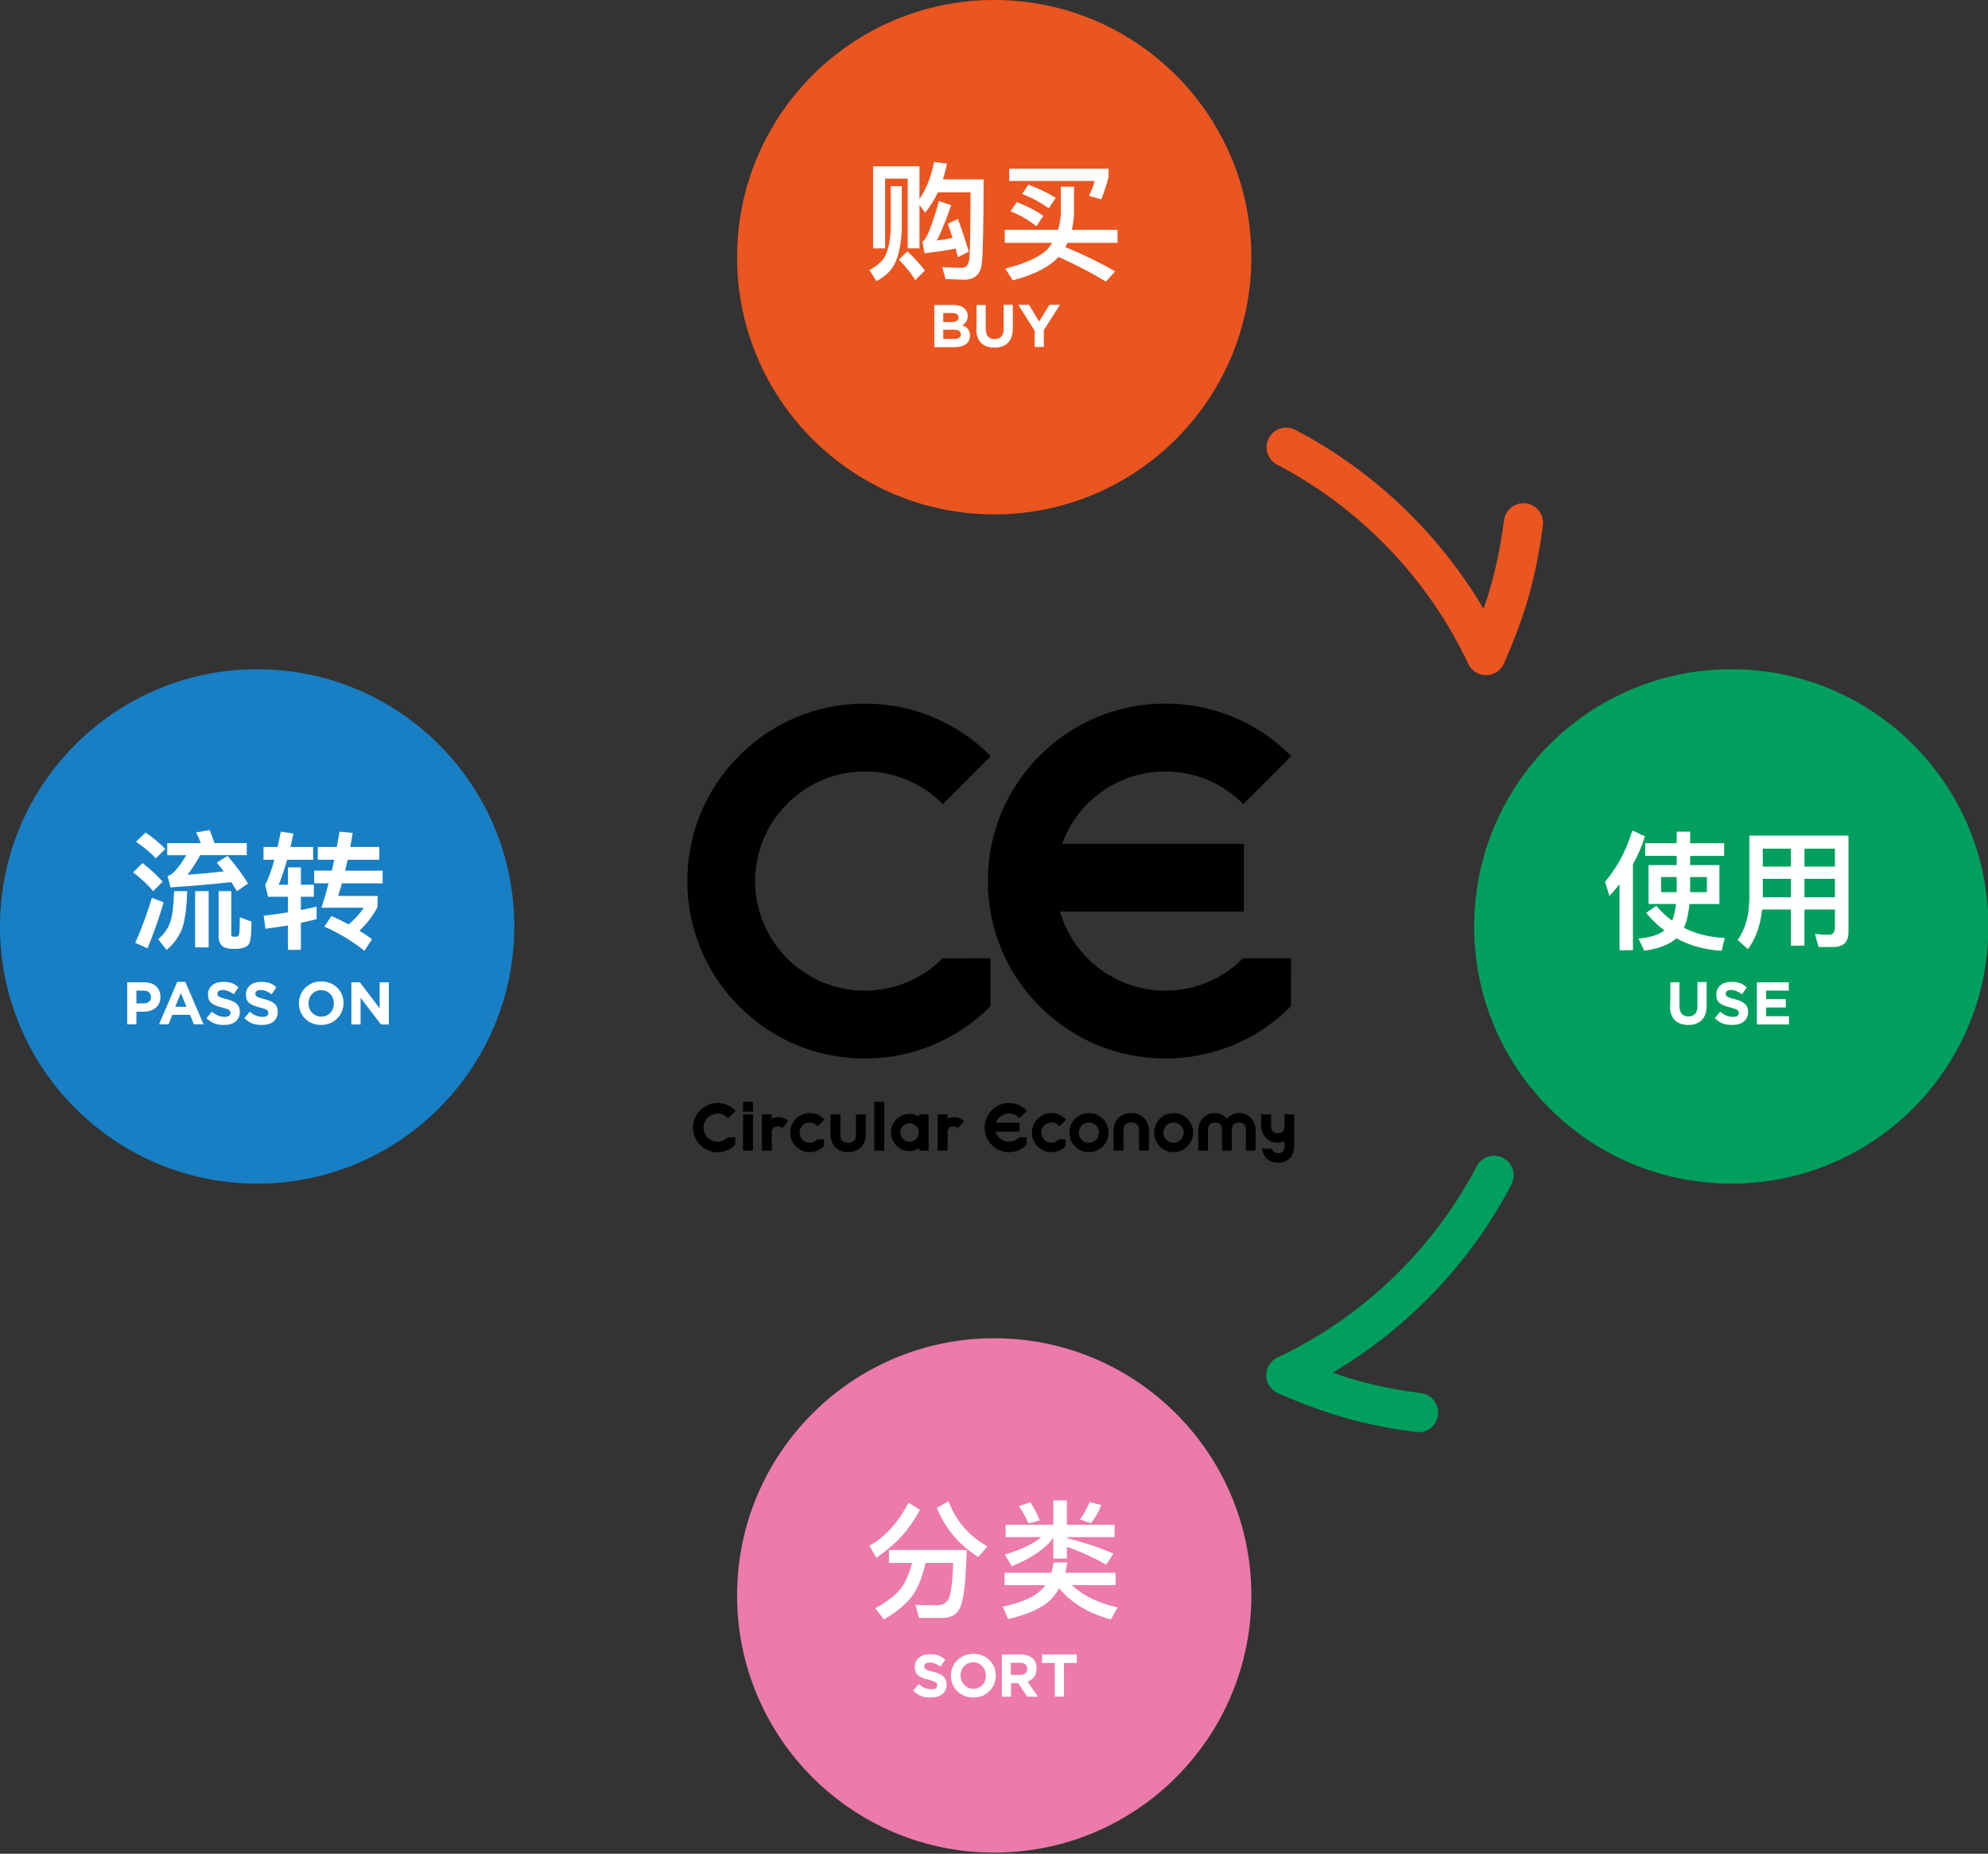 <?xml version="1.0" encoding="UTF-8"?>
<svg id="_レイヤー_1" data-name="レイヤー_1" xmlns="http://www.w3.org/2000/svg" width="886" height="826" viewBox="0 0 886 826">
  <rect x="0" y="0" width="886" height="826" fill="#333333" stroke="none"/>
  <circle cx="443.1" cy="114.6" r="114.6" fill="#ea5520"/>
  <g>
    <path d="M401.89,82.96v18.7c-.17,6.38-1.14,11.52-2.91,15.33-1.71,3.59-4.5,6.33-8.38,8.27l-3.14-4.96c3.65-1.88,6.16-4.22,7.41-6.95,1.25-3.02,1.94-6.9,2.11-11.69v-18.7h4.9ZM409.81,88.66c3.08-4.62,5.25-10.09,6.44-16.48l5.76.74c-.46,2.45-1.08,4.79-1.77,7.01h18.13c0,20.29-.29,32.84-.8,37.62-.57,4.67-3.19,7.07-7.87,7.07-1.6,0-4.33-.11-8.32-.29l-1.43-5.3c3.42.17,6.38.29,8.89.29,1.82,0,2.85-1.42,3.19-4.16.28-2.79.46-12.6.51-29.47h-14.54c-1.6,3.36-3.48,6.38-5.64,9.06l-2.57-3.36v19.27h-5.24v-31.07h-10.09v31.07h-5.36v-36.54h20.69v14.54ZM412.21,120.53l-4.28,4.28c-1.71-2.85-4.16-5.87-7.35-9.12l3.82-3.71c3.08,2.91,5.64,5.76,7.81,8.55ZM431.76,112.15l-4.85,2.45c-.34-1.37-.68-2.62-1.03-3.88-4.22.91-8.84,1.6-13.85,2.11l-.97-5.19c1.71-.57,4.16-6.56,7.41-18.07l5.42,1.88c-2.05,6.1-4.16,11.34-6.33,15.73,2.39-.28,4.67-.68,6.96-1.2-.68-2.22-1.42-4.33-2.11-6.27l4.5-2.17c1.65,4.45,3.25,9.29,4.85,14.59Z" fill="#fff"/>
    <path d="M478.67,83.19v12.03c-.11,2.57-.46,4.96-.97,7.18h20.35v5.81h-22.29c-.34.63-.63,1.25-.97,1.88,8.09,3.31,15.51,6.95,22.23,10.83l-4.16,4.56c-6.84-4.16-13.85-7.81-21.09-11l-.11.11c-4.16,4.45-10.95,7.92-20.29,10.32l-3.36-5.24c9.52-2.39,15.96-5.47,19.27-9.12.57-.74,1.14-1.54,1.65-2.34h-21.15v-5.81h23.77c.68-2.22,1.08-4.62,1.25-7.18v-12.03h5.87ZM494.06,75.15v3.71c-.85,3.31-1.94,6.67-3.25,9.98l-5.53-1.6c1.03-1.94,1.94-4.16,2.62-6.61h-38.14v-5.47h44.29ZM464.99,96.13l-3.08,4.67c-3.71-2.85-7.53-5.07-11.52-6.67l2.79-4.1c4.33,1.71,8.27,3.71,11.8,6.1ZM470.52,88.15l-3.08,4.67c-3.88-2.74-7.81-4.85-11.91-6.38l2.79-4.16c4.45,1.65,8.49,3.59,12.2,5.87Z" fill="#fff"/>
  </g>
  <g>
    <path d="M416.4,135.9h8.7c2.1,0,3.8.6,4.9,1.7.9.9,1.3,1.9,1.3,3.2h0c0,2.2-1.1,3.4-2.5,4.1,2.2.8,3.5,2.1,3.5,4.6h0c0,3.5-2.8,5.2-7,5.2h-8.9v-18.8h0ZM427.2,141.4c0-1.2-1-1.9-2.7-1.9h-4.1v4h3.8c1.8,0,3-.6,3-2h0v-.1ZM425.2,146.9h-4.8v4.1h4.9c1.8,0,2.9-.6,2.9-2h0c0-1.3-.9-2.1-3.1-2.1h.1Z" fill="#fff"/>
    <path d="M435.2,146.6v-10.7h4.1v10.6c0,3.1,1.5,4.6,4,4.6s4-1.5,4-4.5v-10.8h4.1v10.6c0,5.7-3.2,8.5-8.2,8.5s-8.1-2.8-8.1-8.3h.1Z" fill="#fff"/>
    <path d="M461,147.2l-7.2-11.4h4.8l4.5,7.5,4.6-7.5h4.7l-7.2,11.3v7.5h-4.1v-7.4h-.1Z" fill="#fff"/>
  </g>
  <circle cx="443.1" cy="710.9" r="114.6" fill="#ec7aab"/>
  <g>
    <path d="M410.04,672.76c-2.62,4.67-5.3,8.55-7.98,11.52-2.62,2.96-6.38,6.21-11.4,9.81l-3.25-5.3c3.53-1.94,6.96-4.67,10.15-8.27,2.57-2.96,5.02-6.56,7.35-10.89l5.13,3.14ZM396.19,696.42v-5.76h34.66c-.23,7.41-.57,13.34-1.14,17.9-.57,4.56-1.48,7.7-2.85,9.52-1.31,1.71-3.42,2.68-6.33,2.85h-10.95l-1.6-5.87c3.36.11,6.56.23,9.52.23,2.79,0,4.62-1.2,5.53-3.48.91-2.39,1.54-7.52,1.77-15.39h-12.31c-1.31,5.81-3.08,10.43-5.36,13.91-2.96,4.16-7.35,7.92-13.17,11.23l-3.88-4.96c5.13-2.74,9.01-5.76,11.63-9.06,2-2.85,3.59-6.56,4.73-11.12h-10.26ZM440.03,689.06l-4.05,4.73c-8.78-5.64-14.94-12.94-18.41-21.95l5.19-2.91c3.08,8.49,8.84,15.22,17.27,20.12Z" fill="#fff"/>
    <path d="M468.35,712.72c-3.65,3.65-9.98,6.56-19.04,8.72l-2.39-5.53c7.64-1.65,13.11-3.93,16.53-6.9.91-.85,1.77-1.77,2.45-2.68h-18.19v-5.53h20.86c.46-1.48.8-3.02,1.03-4.62h6.04c-.23,1.6-.51,3.14-.85,4.62h22.4v5.53h-19.5c5.02,4.67,11.86,7.98,20.41,9.92l-3.02,5.36c-10.03-2.74-17.73-7.41-23.03-13.91-1.08,1.88-2.34,3.53-3.71,5.02ZM475.48,694.48h-6.04v-9.29c-3.48,4.85-9.63,9.06-18.47,12.66l-3.14-5.13c7.58-2.39,13-4.96,16.25-7.81h-15.9v-5.53h21.26v-10.83h6.04v10.83h21.26v5.53h-21.26v.4c7.53,1.94,14.48,4.22,20.75,6.96l-3.25,4.96c-5.7-3.31-11.57-5.93-17.5-7.98v5.24ZM463.39,677.49l-5.02,1.31c-1.14-2.68-2.57-5.24-4.28-7.7l5.13-1.71c1.54,2.34,2.91,5.02,4.16,8.09ZM490.81,670.65c-1.2,3.08-2.74,5.76-4.62,8.1l-4.96-1.77c1.71-2.05,3.14-4.62,4.39-7.7l5.19,1.37Z" fill="#fff"/>
  </g>
  <circle cx="771.6" cy="412.8" r="114.6" fill="#009f5d"/>
  <circle cx="114.6" cy="412.8" r="114.6" fill="#187fc4"/>
  <g>
    <path d="M72.48,392.84l-4.22,4.22c-2.11-2.57-5.07-5.36-8.95-8.38l4.22-4.1c3.53,2.74,6.56,5.53,8.95,8.27ZM72.94,402.08c-2.17,7.24-4.56,14.08-7.18,20.47l-5.47-2.45c2.85-6.5,5.36-13.23,7.41-20.07l5.24,2.05ZM73.68,378.25l-4.22,4.22c-2.05-2.28-5.02-4.79-8.84-7.41l4.28-4.1c3.42,2.39,6.38,4.85,8.78,7.3ZM83.42,397.06c-.23,7.52-.97,13.05-2.22,16.59-1.37,3.65-3.71,6.9-6.96,9.63l-3.76-4.79c2.51-2.11,4.33-4.62,5.36-7.52.97-2.74,1.54-7.41,1.77-13.91h5.81ZM74.7,390.39c.51-.17.91-.34,1.2-.51,1.88-1.14,4.28-4.1,7.18-8.84h-8.55v-5.36h14.99c-.68-1.71-1.37-3.31-2.11-4.79l6.04-1.03c.68,1.71,1.43,3.65,2.11,5.81h14.42v5.36h-20.75c-2.11,3.76-3.99,6.67-5.64,8.72,5.36-.34,10.77-.85,16.13-1.48-1.03-1.37-2.05-2.68-3.08-3.93l4.79-2.96c3.99,4.67,7.01,8.78,9.12,12.31l-4.96,3.42c-.8-1.31-1.6-2.68-2.51-4.05-8.32.91-17.39,1.71-27.08,2.34l-1.31-5.02ZM93,397.06v25.08h-6.04v-25.08h6.04ZM103.6,422.77c-4.1,0-6.16-1.77-6.16-5.24v-20.47h5.64v19.27c0,.57.23.91.68,1.03h1.88c.68-.11,1.03-.91,1.08-2.39.11-1.54.17-3.65.17-6.27l5.19,1.94c0,5.53-.4,8.89-1.2,10.09-.74,1.14-2.39,1.82-4.96,2.05h-2.34Z" fill="#fff"/>
    <path d="M134.1,386.46v7.75h5.76v5.36h-5.76v5.93c2.45-.46,4.79-.97,7.01-1.54v5.59c-2.28.57-4.62,1.14-7.01,1.65v12.03h-5.76v-10.89c-3.19.57-6.56,1.03-10.03,1.48l-.8-5.81c3.82-.46,7.41-.91,10.83-1.48v-6.96h-8.89l-1.25-5.24c1.48-2.96,2.85-6.73,4.1-11.23h-4.85v-5.7h6.27c.46-2.17.97-4.45,1.42-6.84l5.64.86c-.46,2.05-.86,4.05-1.31,5.99h10.09v5.7h-11.57c-1.2,4.16-2.45,7.87-3.76,11.12h4.1v-7.75h5.76ZM150.12,377.4l1.2-6.84,5.87.57c-.4,2.17-.74,4.22-1.08,6.27h12.94v5.7h-14.08c-.4,1.71-.8,3.31-1.14,4.85h16.7v5.64h-18.13c-.57,2-1.14,3.88-1.71,5.64h17.56v4.9c-1.71,3.48-4.39,7.01-8.04,10.6,1.94,1.2,3.82,2.45,5.59,3.76l-3.36,5.13c-5.81-4.5-11.74-8.09-17.9-10.72l3.19-4.73c2.62,1.14,5.19,2.39,7.7,3.76,2.79-2.51,5.02-4.96,6.73-7.47h-18.87c1.14-3.48,2.17-7.13,3.19-10.89h-6.44v-5.64h7.87c.34-1.6.74-3.25,1.08-4.85h-7.35v-5.7h8.49Z" fill="#fff"/>
  </g>
  <g>
    <path d="M56.6,437.7h7.7c4.5,0,7.2,2.6,7.2,6.5h0c0,4.4-3.4,6.6-7.6,6.6h-3.1v5.6h-4.1v-18.8h0l-.1.1ZM64,447.1c2.1,0,3.3-1.2,3.3-2.8h0c0-1.9-1.3-2.9-3.3-2.9h-3.2v5.7h3.3-.1Z" fill="#fff"/>
    <path d="M78.8,437.5h3.8l8.1,18.9h-4.3l-1.7-4.2h-7.9l-1.7,4.2h-4.2l8.1-18.9h-.2ZM83.1,448.6l-2.5-6.1-2.5,6.1h5Z" fill="#fff"/>
    <path d="M92,453.7l2.4-2.9c1.7,1.4,3.5,2.3,5.6,2.3s2.7-.7,2.7-1.8h0c0-1.1-.6-1.6-3.8-2.4-3.8-1-6.2-2-6.2-5.7h0c0-3.5,2.7-5.7,6.6-5.7s5.1.9,7,2.4l-2.1,3.1c-1.7-1.1-3.3-1.9-4.9-1.9s-2.4.7-2.4,1.6h0c0,1.3.8,1.7,4.1,2.5,3.8,1,5.9,2.4,5.9,5.6h0c0,3.8-2.8,5.9-6.9,5.9s-5.7-1-8-3h0Z" fill="#fff"/>
    <path d="M108.9,453.7l2.4-2.9c1.7,1.4,3.5,2.3,5.6,2.3s2.7-.7,2.7-1.8h0c0-1.1-.6-1.6-3.8-2.4-3.8-1-6.2-2-6.2-5.7h0c0-3.5,2.7-5.7,6.6-5.7s5.1.9,7,2.4l-2.1,3.1c-1.7-1.1-3.3-1.9-4.9-1.9s-2.4.7-2.4,1.6h0c0,1.3.8,1.7,4.1,2.5,3.8,1,5.9,2.4,5.9,5.6h0c0,3.8-2.8,5.9-6.9,5.9s-5.7-1-8-3h0Z" fill="#fff"/>
    <path d="M133.2,447.1h0c0-5.4,4.2-9.8,10-9.8s9.9,4.3,9.9,9.6h0c0,5.4-4.2,9.8-10,9.8s-9.9-4.3-9.9-9.7h0v.1ZM148.8,447.1h0c0-3.3-2.4-5.9-5.7-5.9s-5.6,2.6-5.6,5.9h0c0,3.3,2.4,5.9,5.7,5.9s5.6-2.6,5.6-5.9h0Z" fill="#fff"/>
    <path d="M156.6,437.7h3.8l8.8,11.6v-11.6h4.1v18.8h-3.5l-9.1-11.9v11.9h-4.1v-18.8h0Z" fill="#fff"/>
  </g>
  <g>
    <path d="M744.4,448.4v-10.7h4.1v10.6c0,3.1,1.5,4.6,4,4.6s4-1.5,4-4.5v-10.8h4.1v10.6c0,5.7-3.2,8.5-8.2,8.5s-8.1-2.8-8.1-8.3h.1Z" fill="#fff"/>
    <path d="M764.2,453.7l2.4-2.9c1.7,1.4,3.5,2.3,5.6,2.3s2.7-.7,2.7-1.8h0c0-1.1-.6-1.6-3.8-2.4-3.8-1-6.2-2-6.2-5.7h0c0-3.5,2.7-5.7,6.6-5.7s5.1.9,7,2.4l-2.1,3.1c-1.7-1.1-3.3-1.9-4.9-1.9s-2.4.7-2.4,1.6h0c0,1.3.8,1.7,4,2.5,3.8,1,6,2.4,6,5.6h0c0,3.8-2.8,5.9-6.9,5.9s-5.7-1-8-3h0Z" fill="#fff"/>
    <path d="M783,437.7h14.2v3.7h-10.1v3.8h8.8v3.7h-8.8v3.9h10.2v3.7h-14.3v-18.8h0Z" fill="#fff"/>
  </g>
  <g>
    <path d="M407,753.3l2.4-2.9c1.7,1.4,3.5,2.3,5.6,2.3s2.7-.7,2.7-1.8h0c0-1.1-.6-1.6-3.8-2.4-3.8-1-6.2-2-6.2-5.7h0c0-3.5,2.7-5.7,6.6-5.7s5.1.9,7,2.4l-2.1,3.1c-1.7-1.2-3.3-1.8-4.9-1.8s-2.4.7-2.4,1.6h0c0,1.3.8,1.7,4,2.5,3.8,1,6,2.4,6,5.6h0c0,3.8-2.8,5.9-6.9,5.9s-5.7-1-8-3h0v-.1Z" fill="#fff"/>
    <path d="M423.8,746.7h0c0-5.4,4.2-9.8,10-9.8s10,4.3,10,9.7h0c0,5.4-4.2,9.8-10,9.8s-10-4.3-10-9.7h0ZM439.4,746.7h0c0-3.3-2.4-6-5.7-6s-5.6,2.6-5.6,5.8h0c0,3.3,2.4,6,5.7,6s5.6-2.6,5.6-5.8h0Z" fill="#fff"/>
    <path d="M446.3,737.2h8.6c2.4,0,4.2.7,5.5,1.9,1,1,1.6,2.5,1.6,4.3h0c0,3.1-1.6,5-4,5.9l4.6,6.7h-4.8l-4-6h-3.2v6h-4.1v-18.8h-.2ZM454.6,746.3c2,0,3.2-1.1,3.2-2.7h0c0-1.8-1.2-2.7-3.2-2.7h-4.1v5.4h4.2-.1Z" fill="#fff"/>
    <path d="M470.1,741h-5.7v-3.8h15.5v3.8h-5.7v15h-4.1v-15h0Z" fill="#fff"/>
  </g>
  <g>
    <path d="M717.28,399.23l-1.94-6.33c5.47-6.5,9.52-14.08,12.14-22.86l5.64,2.62c-1.37,4.33-3.13,8.44-5.36,12.43v38.31h-5.99v-29.42c-1.43,1.82-2.91,3.53-4.5,5.25ZM747.26,375.74v-5.19h5.99v5.19h15.16v5.64h-15.16v4.1h13.05v17.33h-13.34c-.46,4.45-1.25,7.98-2.51,10.6,5.3,2.68,11.4,4.22,18.24,4.56l-1.42,5.7c-7.64-.51-14.37-2.39-20.18-5.59-3.14,2.85-7.92,4.67-14.31,5.53l-2.57-5.42c5.07-.4,8.95-1.6,11.57-3.59-3.02-2.28-5.76-4.9-8.15-7.87l4.56-3.14c2.11,2.57,4.45,4.79,7.01,6.61.85-1.94,1.42-4.45,1.77-7.41h-12.26v-17.33h12.54v-4.1h-14.02v-5.64h14.02ZM747.26,390.79h-6.95v6.73h6.95v-6.73ZM760.72,390.79h-7.47v6.73h7.47v-6.73Z" fill="#fff"/>
    <path d="M779.01,422.94l-4.56-4.1c3.36-4.79,5.07-10.89,5.19-18.3v-28.22h44.18v43.04c0,4.39-2.28,6.61-6.78,6.61h-6.56l-1.6-5.81c2.28.23,4.33.34,6.27.34,1.71,0,2.62-1.14,2.62-3.31v-7.92h-13.57v16.08h-6.04v-16.08h-12.83c-.74,7.07-2.85,13-6.33,17.67ZM785.62,378.14v7.98h12.54v-7.98h-12.54ZM785.62,399.8h12.54v-8.21h-12.54v8.21ZM817.78,378.14h-13.57v7.98h13.57v-7.98ZM817.78,391.59h-13.57v8.21h13.57v-8.21Z" fill="#fff"/>
  </g>
  <g>
    <g>
      <g>
        <path d="M419.93,427.12c-9.22,9.22-21.49,14.31-34.54,14.31-26.93,0-48.84-21.91-48.84-48.84s21.91-48.84,48.84-48.84c13.05,0,25.31,5.08,34.54,14.3l.26.26,21.38-21.38-.26-.26c-14.93-14.93-34.79-23.16-55.91-23.16s-40.98,8.22-55.91,23.16c-14.93,14.93-23.16,34.79-23.16,55.91s8.22,40.98,23.16,55.91c14.93,14.93,34.79,23.16,55.91,23.16s40.98-8.22,55.91-23.16l.11-.11.02-21.4-21.4.02-.11.11h0Z"/>
        <path d="M553.86,427.12c-9.22,9.22-21.49,14.31-34.54,14.31-21.67,0-40.89-14.45-46.91-35.21h81.94v-30.23h-80.98c6.97-19.31,25.37-32.25,45.95-32.25,13.05,0,25.31,5.08,34.54,14.3l.26.26,21.38-21.38-.26-.26c-14.93-14.93-34.79-23.16-55.91-23.16s-40.98,8.22-55.91,23.16c-14.93,14.93-23.16,34.79-23.16,55.91s8.22,40.98,23.16,55.91c14.93,14.93,34.79,23.16,55.91,23.16s40.98-8.22,55.91-23.16l.11-.11.02-21.4-21.4.02-.11.11v.02Z"/>
      </g>
      <g>
        <path d="M319.81,496.19c1.67,0,3.25.65,4.43,1.84l.26.26,3.32-3.32-.26-.26c-2.07-2.07-4.82-3.21-7.75-3.21-6.04,0-10.96,4.92-10.96,10.96s4.92,10.96,10.96,10.96c2.93,0,5.68-1.14,7.75-3.21l.11-.11v-3.32h-3.32l-.11.11c-1.18,1.18-2.76,1.84-4.43,1.84-3.46,0-6.27-2.81-6.27-6.27s2.81-6.27,6.27-6.27Z"/>
        <path d="M409.69,497.64c-1.18-.84-2.7-1.32-4.32-1.32-4.57,0-8.29,3.72-8.29,8.29s3.72,8.29,8.29,8.29c1.62,0,3.14-.47,4.32-1.32v1.14h4.15v-16.23h-4.15v1.14h0ZM405.37,508.73c-2.27,0-4.12-1.85-4.12-4.12s1.85-4.12,4.12-4.12,4.12,1.85,4.12,4.12-1.85,4.12-4.12,4.12Z"/>
        <rect x="389.63" y="490.94" width="4.47" height="21.78"/>
        <rect x="331.16" y="496.51" width="4.4" height="16.21"/>
        <rect x="331.16" y="490.94" width="4.4" height="4.4"/>
        <path d="M360.88,500.14c1.21,0,2.35.47,3.2,1.33l.4.4,2.96-2.96-.4-.4c-1.65-1.65-3.83-2.55-6.16-2.55-4.8,0-8.71,3.91-8.71,8.71s3.91,8.71,8.71,8.71c2.33,0,4.52-.91,6.16-2.55l.17-.17v-2.96h-2.96l-.17.17c-.86.86-1.99,1.33-3.2,1.33-2.5,0-4.53-2.03-4.53-4.53s2.03-4.53,4.53-4.53Z"/>
        <path d="M346.33,497.79c-.96.09-1.73.33-2.39.76v-2.04h-4.4v16.21h4.4v-8.2c0-2.33,1.71-2.59,2.44-2.59.44,0,.82.03,1.27.18.17.06.26.1.35.15s.18.11.36.22l.34.23,2.5-3.29-.31-.27c-1.08-.93-3.03-1.52-4.55-1.38v.02Z"/>
        <path d="M424.7,497.78h0c-.96.09-1.73.33-2.39.76v-2.04h-4.4v16.22h4.4v-8.2c0-2.34,1.7-2.59,2.44-2.59.44,0,.82.03,1.27.18.17.06.25.1.34.15s.18.11.36.23l.34.23,2.5-3.29-.31-.27c-1.08-.93-3.04-1.52-4.55-1.38h0Z"/>
        <path d="M381.48,505.72c0,2.87-1.89,3.47-3.47,3.47s-3.47-.6-3.47-3.47v-9.21h-4.4v9c0,4.71,3.16,7.87,7.87,7.87s7.87-3.16,7.87-7.87v-9h-4.4v9.21Z"/>
        <path d="M449.69,496.17c1.67,0,3.25.65,4.43,1.84l.26.26,3.32-3.32-.26-.26c-2.07-2.07-4.82-3.21-7.75-3.21-5.99,0-10.86,4.92-10.86,10.96s4.87,10.96,10.86,10.96c2.93,0,5.68-1.14,7.75-3.21l.11-.11v-3.32h-3.32l-.11.11c-1.18,1.18-2.76,1.84-4.43,1.84-2.76,0-5.21-1.83-6-4.46h10.69v-4.01h-10.55c.92-2.44,3.25-4.06,5.86-4.06h0Z"/>
        <path d="M485.31,495.96c-4.8,0-8.71,3.91-8.71,8.71s3.91,8.71,8.71,8.71,8.71-3.91,8.71-8.71-3.91-8.71-8.71-8.71h0ZM489.84,504.67c0,2.5-2.03,4.53-4.53,4.53s-4.53-2.03-4.53-4.53,2.03-4.53,4.53-4.53,4.53,2.03,4.53,4.53Z"/>
        <path d="M523.04,495.96c-4.8,0-8.71,3.91-8.71,8.71s3.91,8.71,8.71,8.71,8.71-3.91,8.71-8.71-3.91-8.71-8.71-8.71h0ZM527.57,504.67c0,2.5-2.03,4.53-4.53,4.53s-4.53-2.03-4.53-4.53,2.03-4.53,4.53-4.53,4.53,2.03,4.53,4.53Z"/>
        <path d="M468.6,500.14c1.21,0,2.35.47,3.2,1.33l.4.4,2.96-2.96-.4-.4c-1.65-1.65-3.83-2.55-6.16-2.55-4.8,0-8.71,3.91-8.71,8.71s3.91,8.71,8.71,8.71c2.33,0,4.52-.91,6.16-2.55l.17-.17v-2.96h-2.96l-.17.17c-.86.86-1.99,1.33-3.2,1.33-2.5,0-4.53-2.03-4.53-4.53s2.03-4.53,4.53-4.53Z"/>
        <path d="M552.1,495.97c-2.26,0-4.09.93-5.3,2.55-1.21-1.62-3.04-2.55-5.3-2.55-4.46,0-7.46,3.2-7.46,7.95v8.79h4.33v-9.16c0-2.8,1.71-3.39,3.14-3.39s3.14.59,3.14,3.39v9.16h4.33v-9.16c0-2.8,1.71-3.39,3.14-3.39s3.14.59,3.14,3.39v9.16h4.33v-8.79c0-4.76-3-7.95-7.46-7.95h-.03Z"/>
        <path d="M504.17,495.97c-4.71,0-7.87,3.16-7.87,7.87v8.87h4.4v-9.09c0-2.87,1.89-3.47,3.47-3.47s3.47.6,3.47,3.47v9.09h4.4v-8.87c0-4.71-3.16-7.87-7.87-7.87h0Z"/>
        <path d="M576.35,496.52h-3.9v5.19c0,2.17-.98,3.23-2.98,3.23s-2.98-1.06-2.98-3.23v-5.2h-4.42v4.72c0,4.72,2.98,7.89,7.41,7.89,1.04,0,1.92-.2,2.62-.59.07-.04.21-.14.37-.27v2.54c0,2.03-.94,3.02-2.88,3.02-1.38,0-2.25-.55-2.65-1.7l-.1-.29h-4.45l.11.52c.75,3.61,3.4,5.77,7.09,5.77,4.3,0,7.2-3.04,7.2-7.57v-14.03h-.44Z"/>
      </g>
    </g>
    <path d="M662.29,300.85c-3.39,0-6.47-1.95-7.91-5.02-17.82-37.89-48.08-69.42-85.2-88.79-4.28-2.23-5.94-7.52-3.71-11.8,2.24-4.28,7.51-5.94,11.8-3.71,34.77,18.14,64.02,46.06,83.9,79.75,4.48-12.82,7.23-24.94,9.11-39.44.62-4.79,5.02-8.17,9.79-7.55,4.79.62,8.17,5,7.55,9.79-2.92,22.57-7.78,39.82-17.32,61.53-1.38,3.14-4.46,5.18-7.89,5.23h-.12Z" fill="#ea5520"/>
    <path d="M632.2,638.15c-.38,0-.75-.02-1.13-.07-22.57-2.92-39.82-7.78-61.53-17.31-3.14-1.38-5.18-4.46-5.23-7.89-.04-3.43,1.92-6.57,5.02-8.02,37.89-17.82,69.42-48.08,88.79-85.2,2.23-4.28,7.51-5.94,11.79-3.71,4.28,2.23,5.94,7.52,3.71,11.8-18.14,34.77-46.06,64.02-79.75,83.9,12.81,4.48,24.94,7.23,39.44,9.11,4.79.62,8.17,5,7.55,9.79-.57,4.41-4.33,7.62-8.66,7.62v-.02Z" fill="#009f5d"/>
  </g>
</svg>